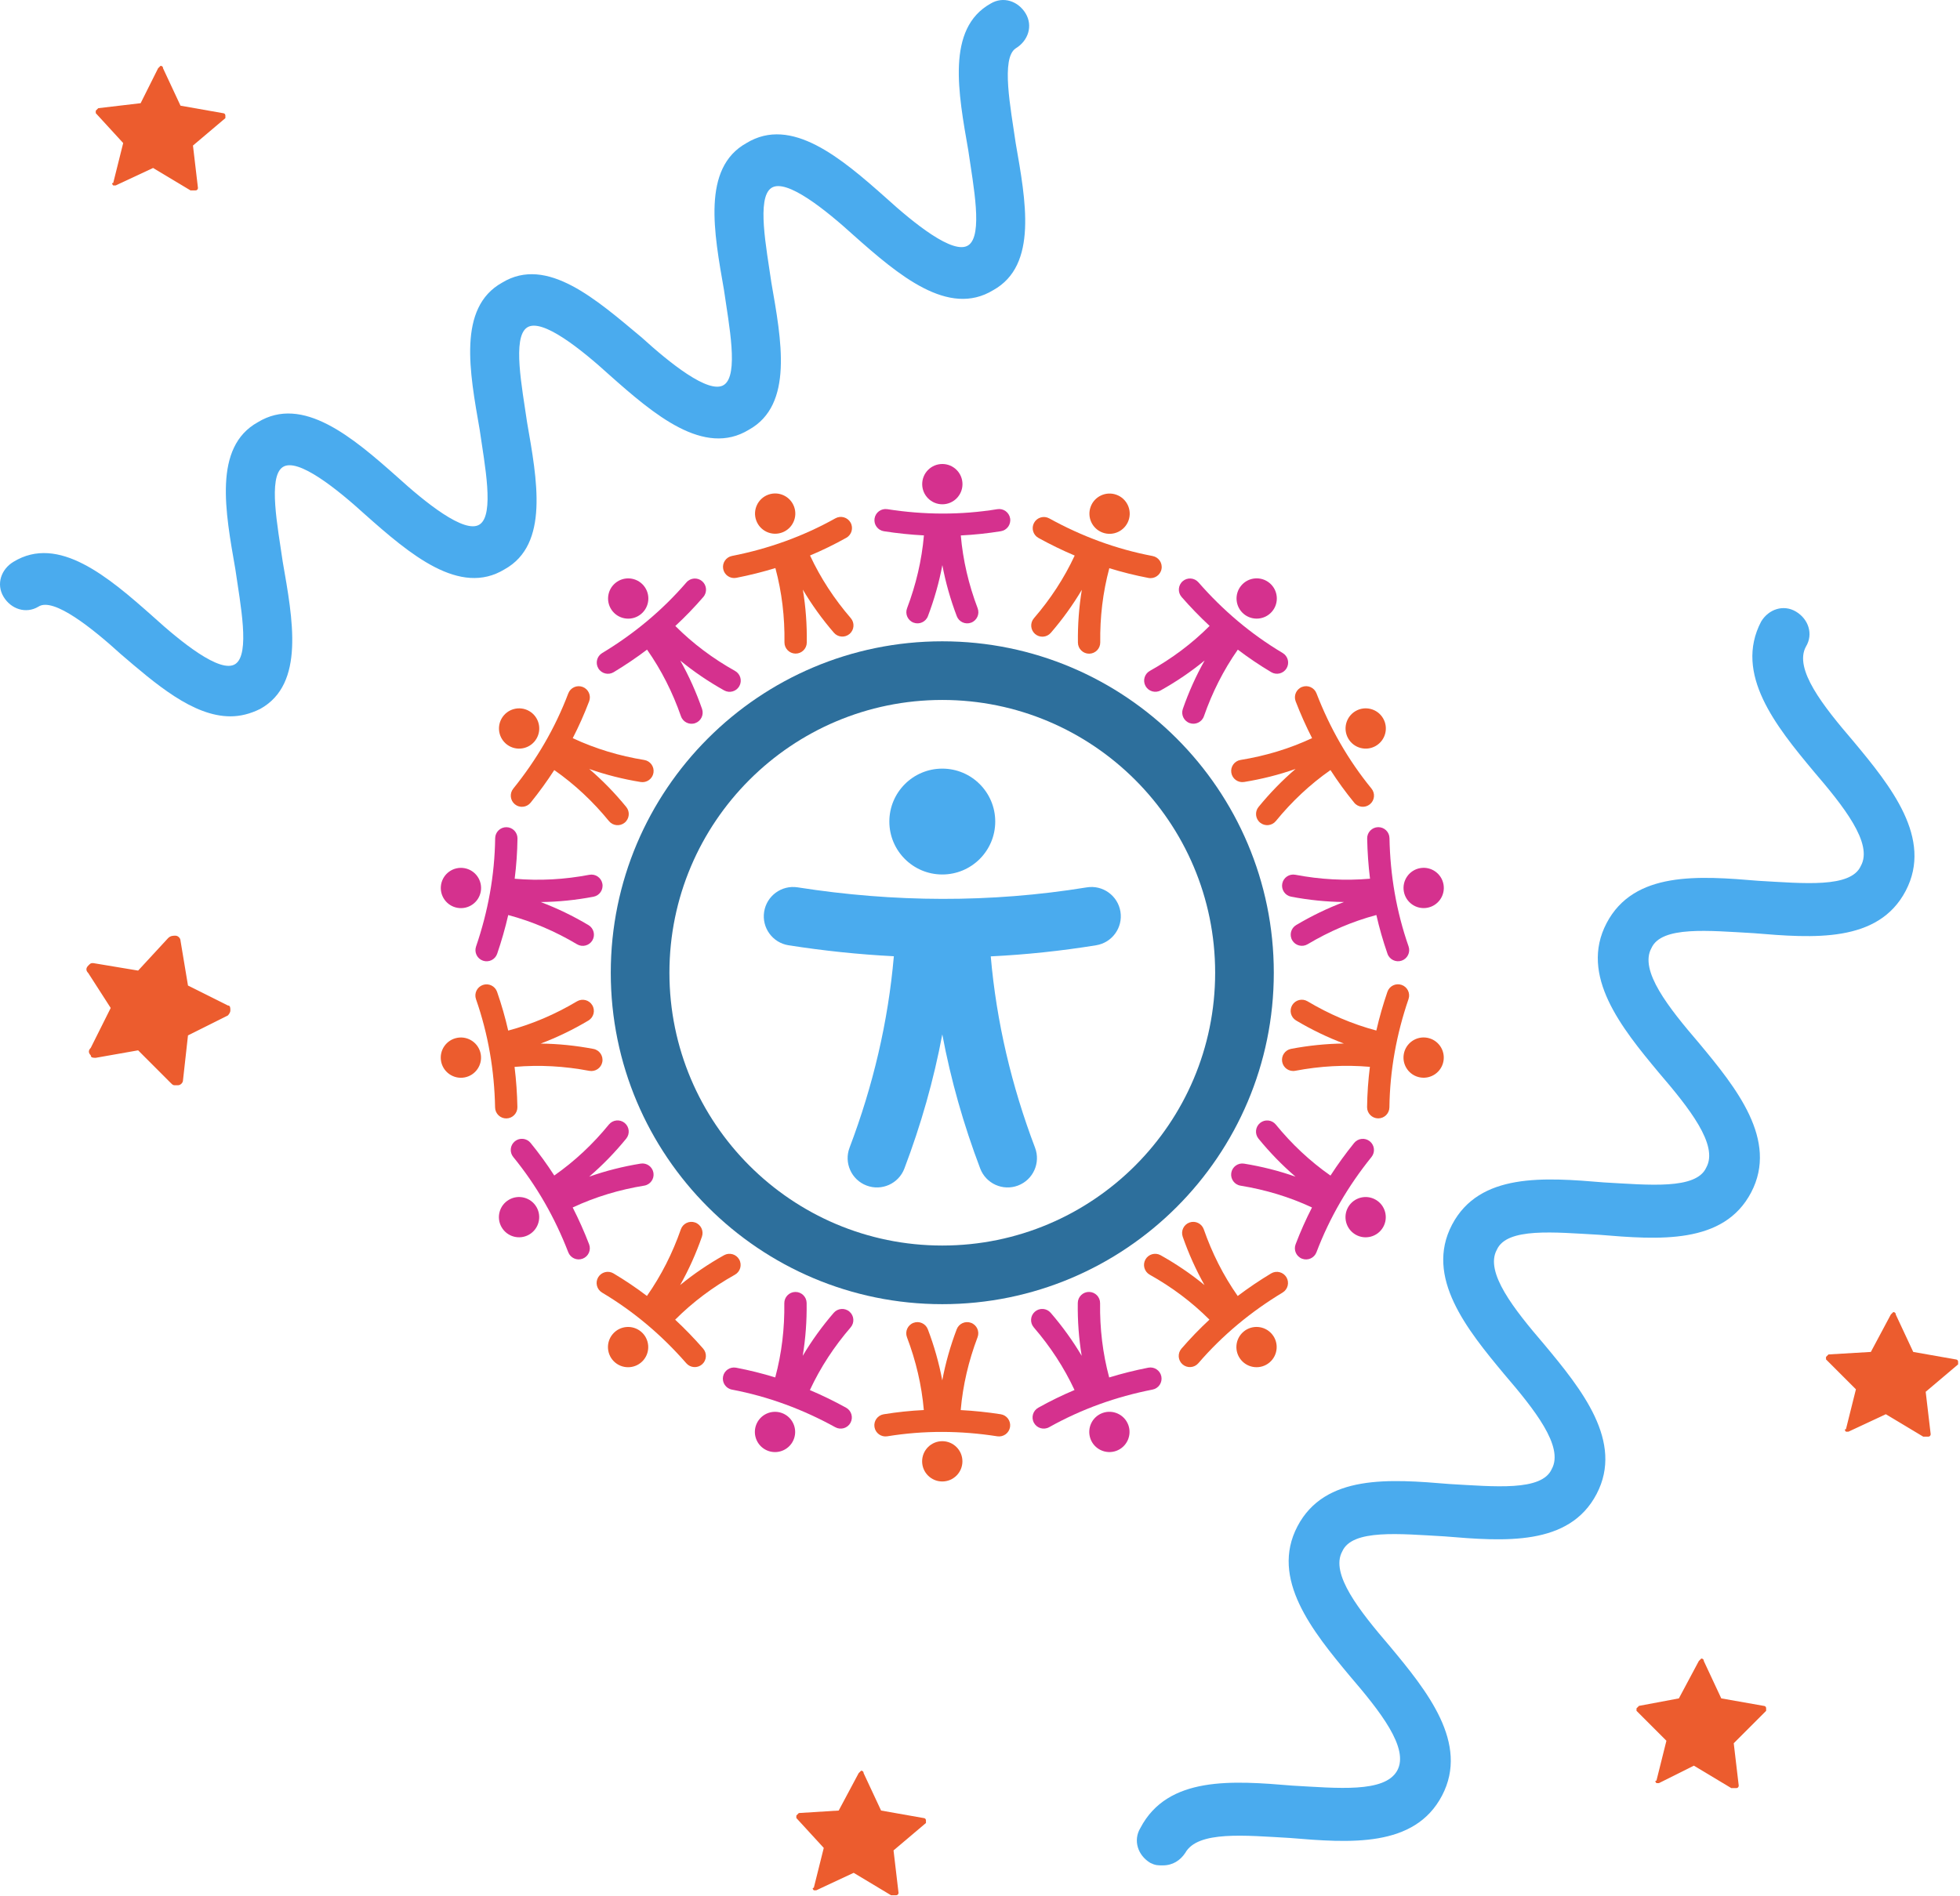 <svg width="587" height="568" viewBox="0 0 587 568" fill="none" xmlns="http://www.w3.org/2000/svg">
<path d="M560.303 404.995L566.277 393.797L567.021 393.052C567.021 393.052 567.766 393.052 567.766 393.797L572.995 404.995L585.688 407.234C585.688 407.234 586.433 407.234 586.433 407.979V408.724L576.725 416.937L578.219 429.63C578.219 429.63 578.219 430.375 577.475 430.375H576.73H575.985L564.787 423.656L553.589 428.885H552.845C552.845 428.885 552.1 428.141 552.845 428.141L555.829 416.193L546.871 407.234V406.489L547.615 405.745L560.303 404.995Z" fill="#EC5C2E"/>
<path d="M70.489 198.915C74.969 195.93 71.984 180.993 70.489 170.54C67.505 153.368 63.771 133.952 77.208 126.488C90.646 118.274 105.583 130.967 119.02 142.915C127.234 150.383 139.182 160.087 143.66 157.103C148.139 154.118 145.155 139.181 143.66 128.728C140.676 111.556 136.941 92.14 150.379 84.676C163.816 76.462 178.754 89.905 192.191 101.103C200.405 108.571 212.352 118.275 216.831 115.291C221.31 112.306 218.326 97.369 216.831 86.916C213.847 69.744 210.112 50.328 223.55 42.864C236.987 34.65 251.925 47.343 265.362 59.291C273.575 66.759 285.523 76.463 290.002 73.479C294.481 70.494 291.497 55.557 290.002 45.104C287.017 27.932 283.283 8.516 296.721 1.052C300.455 -1.188 304.934 0.307 307.174 4.036C309.413 7.771 307.919 12.25 304.189 14.489C299.71 17.474 302.695 32.411 304.189 42.864C307.174 60.036 310.908 79.452 297.47 86.916C284.033 95.13 269.096 82.437 255.659 70.489C247.445 63.021 235.497 53.317 231.019 56.301C226.54 59.285 229.524 74.223 231.019 84.676C234.003 101.848 237.737 121.264 224.3 128.728C210.862 136.942 195.925 124.249 182.488 112.301C174.274 104.833 162.326 95.129 157.848 98.113C153.369 101.097 156.353 116.035 157.848 126.488C160.832 143.66 164.567 163.076 151.129 170.54C137.692 178.754 122.754 166.061 109.317 154.113C101.103 146.645 89.156 136.941 84.677 139.925C80.198 142.91 83.182 157.847 84.677 168.3C87.661 185.472 91.396 204.888 77.958 212.352C74.974 213.847 71.984 214.592 69 214.592C57.802 214.592 46.598 204.883 36.145 195.925C27.931 188.456 15.984 178.753 11.505 181.737C7.771 183.977 3.291 182.482 1.052 178.753C-1.188 175.018 0.307 170.539 4.036 168.3C17.474 160.086 32.411 172.779 45.848 184.726C54.062 192.195 66.01 201.904 70.488 198.914L70.489 198.915Z" fill="#4AABEE"/>
<path d="M387.076 534.915C400.513 535.659 414.701 537.154 418.436 530.435C422.17 523.717 413.207 512.514 404.248 502.061C393.05 488.623 380.352 472.941 388.565 457.258C396.779 441.575 416.191 443.07 434.112 444.565C447.549 445.31 461.737 446.805 464.727 440.086C468.461 433.367 459.498 422.165 450.539 411.712C439.341 398.274 426.643 382.592 434.856 366.909C443.07 351.226 462.481 352.721 480.403 354.216C493.84 354.961 508.028 356.456 511.017 349.737C514.752 343.018 505.788 331.816 496.829 321.362C485.632 307.925 472.933 292.242 481.147 276.56C489.36 260.877 508.772 262.372 526.693 263.867C540.131 264.612 554.319 266.107 557.308 259.388C561.042 252.669 552.079 241.467 543.12 231.013C531.922 217.576 519.224 201.893 527.437 186.211C529.677 182.476 534.156 180.981 537.89 183.226C541.625 185.466 543.12 189.945 540.875 193.679C537.14 200.398 546.104 211.601 555.063 222.054C566.261 235.491 578.959 251.174 570.746 266.857C562.532 282.539 543.12 281.045 525.199 279.549C511.762 278.804 497.574 277.31 494.584 284.028C490.85 290.747 499.813 301.95 508.772 312.403C519.97 325.84 532.668 341.523 524.455 357.206C516.241 372.888 496.83 371.394 478.908 369.898C465.471 369.154 451.283 367.659 448.294 374.378C444.559 381.096 453.523 392.299 462.482 402.752C473.679 416.19 486.378 431.872 478.164 447.555C469.951 463.238 450.539 461.743 432.618 460.248C419.18 459.503 404.992 458.008 402.003 464.727C398.268 471.446 407.232 482.648 416.191 493.101C427.389 506.539 440.087 522.221 431.874 537.904C423.66 553.587 404.248 552.092 386.327 550.597C372.89 549.852 358.702 548.357 354.967 555.076C353.472 557.316 351.232 558.81 348.248 558.81C346.753 558.81 346.008 558.81 344.514 558.066C340.779 555.826 339.284 551.347 341.529 547.613C349.743 531.93 369.155 533.425 387.076 534.915H387.076Z" fill="#4AABEE"/>
<path d="M47.343 20.46L48.087 19.715C48.087 19.715 48.832 19.715 48.832 20.46L54.062 31.658L66.754 33.898C66.754 33.898 67.499 33.898 67.499 34.642V35.387L57.791 43.601L59.285 56.293C59.285 56.293 59.285 57.038 58.541 57.038H57.796H57.051L45.853 50.319L34.655 55.548H33.911C33.911 55.548 33.166 54.804 33.911 54.804L36.895 42.856L28.681 33.897V33.153L29.426 32.408L42.119 30.913L47.343 20.46Z" fill="#EC5C2E"/>
<path d="M251.183 542.381L257.157 531.183L257.901 530.439C257.901 530.439 258.646 530.439 258.646 531.183L263.875 542.381L276.568 544.621C276.568 544.621 277.313 544.621 277.313 545.366V546.11L267.605 554.324L269.099 567.017C269.099 567.017 269.099 567.762 268.355 567.762H267.61H266.865L255.667 561.043L244.469 566.272H243.725C243.725 566.272 242.98 565.527 243.725 565.527L246.709 553.579L238.495 544.621V543.876L239.24 543.131L251.183 542.381Z" fill="#EC5C2E"/>
<path d="M502.809 508.781L508.783 497.583L509.528 496.839C509.528 496.839 510.273 496.839 510.273 497.583L515.502 508.781L528.195 511.021C528.195 511.021 528.94 511.021 528.94 511.766V512.51L519.236 522.219L520.731 534.911C520.731 534.911 520.731 535.656 519.987 535.656H519.242H518.497L507.299 528.937L496.835 534.167H496.091C496.091 534.167 495.346 533.422 496.091 533.422L499.075 521.474L490.117 512.516V511.771L490.861 511.026L502.809 508.781Z" fill="#EC5C2E"/>
<path d="M26.436 289.261C27.181 288.517 27.181 288.517 27.931 288.517L41.368 290.756L50.327 281.048C51.071 280.303 51.821 280.303 52.566 280.303C53.311 280.303 54.061 281.048 54.061 281.798L56.301 295.235L68.248 301.209C68.993 301.209 68.993 301.954 68.993 302.704C68.993 303.449 68.248 304.199 68.248 304.199L56.301 310.173L54.806 323.61C54.806 324.355 54.061 325.105 53.311 325.105H52.566C51.821 325.105 51.821 325.105 51.071 324.36L41.368 314.647L28.676 316.886C27.931 316.886 27.181 316.886 27.181 316.141C26.436 315.397 26.436 314.647 27.181 313.902L33.155 301.954L26.436 291.501C25.691 290.756 25.691 290.006 26.436 289.261L26.436 289.261Z" fill="#EC5C2E"/>
<path fill-rule="evenodd" clip-rule="evenodd" d="M282.205 192.116C227.407 192.116 182.919 236.606 182.919 291.402C182.919 346.197 227.409 390.688 282.205 390.688C337 390.688 381.49 346.197 381.49 291.402C381.49 236.606 337 192.116 282.205 192.116ZM282.205 209.683C327.305 209.683 363.925 246.302 363.925 291.403C363.925 336.503 327.306 373.123 282.205 373.123C237.105 373.123 200.485 336.504 200.485 291.403C200.485 246.303 237.104 209.683 282.205 209.683V209.683Z" fill="#2D6F9C"/>
<path fill-rule="evenodd" clip-rule="evenodd" d="M267.699 286.463C265.985 306.155 261.469 325.254 254.428 343.824C252.711 348.354 254.995 353.432 259.53 355.149C264.065 356.871 269.138 354.582 270.855 350.052C275.84 336.907 279.651 323.515 282.208 309.861C284.766 323.515 288.577 336.907 293.562 350.052C295.279 354.582 300.352 356.871 304.887 355.149C309.421 353.431 311.706 348.353 309.988 343.824C302.95 325.264 298.435 306.176 296.72 286.499C307.242 285.984 317.769 284.879 328.296 283.169C333.079 282.39 336.335 277.872 335.558 273.09C334.779 268.303 330.261 265.049 325.479 265.828C296.612 270.515 267.751 270.334 238.887 265.821C234.1 265.071 229.601 268.35 228.853 273.142C228.105 277.932 231.387 282.428 236.174 283.176C246.685 284.822 257.191 285.923 267.703 286.461L267.699 286.463Z" fill="#4AABEE"/>
<path fill-rule="evenodd" clip-rule="evenodd" d="M298.063 246.112C298.063 254.87 290.963 261.967 282.206 261.967C273.449 261.967 266.349 254.87 266.349 246.112C266.349 237.355 273.449 230.255 282.206 230.255C290.963 230.255 298.063 237.355 298.063 246.112Z" fill="#4AABEE"/>
<path fill-rule="evenodd" clip-rule="evenodd" d="M276.705 160.387C276.053 167.878 274.333 175.147 271.656 182.213C271.001 183.937 271.87 185.869 273.595 186.522C275.319 187.177 277.251 186.307 277.903 184.583C279.801 179.581 281.25 174.487 282.224 169.29C283.2 174.487 284.648 179.581 286.544 184.583C287.199 186.307 289.133 187.179 290.857 186.522C292.582 185.869 293.453 183.937 292.796 182.213C290.119 175.151 288.402 167.887 287.749 160.402C291.75 160.204 295.756 159.785 299.76 159.135C301.584 158.837 302.82 157.12 302.525 155.298C302.227 153.478 300.51 152.237 298.688 152.535C287.708 154.321 276.724 154.25 265.742 152.533C263.918 152.249 262.208 153.495 261.922 155.319C261.639 157.144 262.884 158.854 264.709 159.14C268.707 159.764 272.704 160.18 276.708 160.39L276.705 160.387Z" fill="#D5318E"/>
<path fill-rule="evenodd" clip-rule="evenodd" d="M288.253 145.033C288.253 148.365 285.552 151.068 282.22 151.068C278.888 151.068 276.188 148.365 276.188 145.033C276.188 141.701 278.888 139 282.22 139C285.552 139 288.253 141.701 288.253 145.033Z" fill="#D5318E"/>
<path fill-rule="evenodd" clip-rule="evenodd" d="M392.959 221.12C386.145 224.3 378.991 226.446 371.531 227.658C369.711 227.956 368.47 229.673 368.768 231.493C369.066 233.317 370.783 234.553 372.603 234.255C377.885 233.398 383.02 232.107 388.008 230.352C383.997 233.791 380.305 237.595 376.921 241.739C375.756 243.165 375.968 245.273 377.395 246.44C378.826 247.607 380.931 247.393 382.101 245.966C386.878 240.117 392.309 234.996 398.465 230.688C400.638 234.058 403.003 237.318 405.57 240.459C406.735 241.891 408.845 242.103 410.271 240.933C411.703 239.769 411.915 237.663 410.745 236.232C403.707 227.615 398.28 218.067 394.273 207.697C393.611 205.975 391.672 205.115 389.95 205.782C388.229 206.449 387.373 208.383 388.038 210.105C389.496 213.882 391.132 217.552 392.954 221.12L392.959 221.12Z" fill="#EC5C2E"/>
<path fill-rule="evenodd" clip-rule="evenodd" d="M414.238 215.212C415.905 218.096 414.915 221.788 412.028 223.455C409.146 225.118 405.452 224.132 403.79 221.245C402.122 218.361 403.113 214.669 406 213.002C408.882 211.339 412.575 212.33 414.238 215.212Z" fill="#EC5C2E"/>
<path fill-rule="evenodd" clip-rule="evenodd" d="M202.204 395.334C207.52 390.013 213.51 385.552 220.102 381.86C221.71 380.96 222.289 378.921 221.386 377.309C220.486 375.701 218.447 375.122 216.835 376.025C212.167 378.64 207.784 381.61 203.697 384.963C206.293 380.357 208.456 375.523 210.218 370.473C210.825 368.732 209.908 366.822 208.165 366.214C206.419 365.607 204.514 366.529 203.907 368.27C201.418 375.398 198.064 382.067 193.751 388.224C190.56 385.799 187.22 383.546 183.734 381.47C182.15 380.526 180.097 381.05 179.151 382.634C178.208 384.218 178.727 386.271 180.311 387.217C189.871 392.909 198.24 400.021 205.55 408.397C206.762 409.785 208.875 409.931 210.266 408.718C211.654 407.506 211.8 405.393 210.587 404.003C207.927 400.954 205.136 398.063 202.201 395.333L202.204 395.334Z" fill="#EC5C2E"/>
<path fill-rule="evenodd" clip-rule="evenodd" d="M184.23 408.168C181.679 406.027 181.348 402.216 183.489 399.666C185.626 397.115 189.436 396.784 191.987 398.925C194.538 401.061 194.869 404.872 192.733 407.423C190.592 409.974 186.781 410.307 184.23 408.169L184.23 408.168Z" fill="#EC5C2E"/>
<path fill-rule="evenodd" clip-rule="evenodd" d="M152.208 274.116C159.474 276.06 166.333 279.016 172.828 282.881C174.412 283.824 176.465 283.3 177.41 281.716C178.354 280.133 177.83 278.077 176.246 277.134C171.649 274.4 166.884 272.087 161.936 270.227C167.221 270.17 172.494 269.627 177.749 268.629C179.559 268.284 180.75 266.533 180.404 264.721C180.064 262.908 178.311 261.715 176.498 262.06C169.079 263.47 161.629 263.901 154.141 263.244C154.644 259.267 154.927 255.249 154.982 251.19C155.006 249.347 153.527 247.827 151.683 247.803C149.84 247.779 148.321 249.254 148.297 251.102C148.147 262.227 146.17 273.03 142.571 283.55C141.973 285.296 142.905 287.197 144.653 287.794C146.399 288.392 148.299 287.461 148.897 285.715C150.209 281.885 151.314 278.02 152.21 274.117L152.208 274.116Z" fill="#D5318E"/>
<path fill-rule="evenodd" clip-rule="evenodd" d="M132.106 264.965C132.682 261.687 135.814 259.494 139.096 260.073C142.373 260.649 144.567 263.781 143.988 267.063C143.412 270.34 140.28 272.534 136.998 271.955C133.72 271.379 131.527 268.247 132.106 264.965Z" fill="#D5318E"/>
<path fill-rule="evenodd" clip-rule="evenodd" d="M232.221 170.171C234.171 177.433 235.04 184.852 234.938 192.409C234.914 194.253 236.393 195.77 238.237 195.796C240.08 195.82 241.6 194.341 241.623 192.497C241.695 187.148 241.314 181.865 240.452 176.647C243.143 181.199 246.246 185.491 249.738 189.54C250.943 190.94 253.055 191.097 254.453 189.892C255.849 188.687 256.006 186.574 254.801 185.176C249.871 179.458 245.774 173.221 242.597 166.409C246.291 164.856 249.914 163.091 253.455 161.11C255.063 160.209 255.642 158.171 254.739 156.558C253.839 154.951 251.8 154.372 250.19 155.274C240.48 160.707 230.134 164.399 219.228 166.542C217.416 166.897 216.235 168.654 216.592 170.465C216.947 172.275 218.704 173.456 220.514 173.101C224.485 172.32 228.383 171.346 232.215 170.172L232.221 170.171Z" fill="#EC5C2E"/>
<path fill-rule="evenodd" clip-rule="evenodd" d="M230.093 148.186C233.22 147.05 236.685 148.664 237.824 151.794C238.965 154.921 237.35 158.386 234.218 159.525C231.091 160.666 227.626 159.051 226.487 155.919C225.346 152.792 226.961 149.327 230.093 148.186V148.186Z" fill="#EC5C2E"/>
<path fill-rule="evenodd" clip-rule="evenodd" d="M370.68 388.237C366.365 382.077 363.011 375.406 360.52 368.268C359.913 366.527 358.007 365.608 356.266 366.215C354.525 366.823 353.603 368.728 354.211 370.474C355.973 375.523 358.138 380.358 360.732 384.964C356.645 381.609 352.26 378.639 347.594 376.026C345.982 375.126 343.943 375.697 343.043 377.31C342.145 378.917 342.719 380.956 344.329 381.859C350.919 385.55 356.904 390.009 362.213 395.322C359.274 398.047 356.478 400.946 353.825 404.018C352.622 405.414 352.777 407.524 354.172 408.729C355.573 409.934 357.683 409.777 358.888 408.381C366.155 399.955 374.612 392.948 384.131 387.206C385.708 386.253 386.218 384.198 385.265 382.617C384.312 381.04 382.257 380.53 380.676 381.483C377.21 383.572 373.879 385.822 370.682 388.237L370.68 388.237Z" fill="#EC5C2E"/>
<path fill-rule="evenodd" clip-rule="evenodd" d="M380.198 408.162C377.647 410.303 373.836 409.967 371.7 407.416C369.559 404.866 369.89 401.06 372.44 398.918C374.991 396.777 378.802 397.113 380.943 399.664C383.084 402.215 382.748 406.021 380.197 408.162H380.198Z" fill="#EC5C2E"/>
<path fill-rule="evenodd" clip-rule="evenodd" d="M193.784 194.61C198.104 200.769 201.455 207.44 203.944 214.578C204.552 216.319 206.462 217.241 208.203 216.631C209.944 216.024 210.866 214.118 210.258 212.377C208.496 207.328 206.331 202.488 203.737 197.887C207.822 201.24 212.209 204.21 216.875 206.823C218.482 207.723 220.521 207.151 221.424 205.539C222.324 203.931 221.752 201.893 220.14 200.99C213.55 197.303 207.565 192.842 202.251 187.526C205.195 184.802 207.991 181.906 210.64 178.833C211.845 177.433 211.687 175.322 210.292 174.117C208.896 172.912 206.781 173.069 205.581 174.465C198.314 182.891 189.854 189.898 180.337 195.64C178.756 196.593 178.249 198.648 179.204 200.23C180.156 201.811 182.212 202.316 183.793 201.364C187.256 199.275 190.588 197.024 193.785 194.609L193.784 194.61Z" fill="#D5318E"/>
<path fill-rule="evenodd" clip-rule="evenodd" d="M184.267 174.678C186.817 172.536 190.623 172.872 192.765 175.423C194.906 177.974 194.57 181.78 192.019 183.921C189.469 186.062 185.662 185.727 183.521 183.176C181.38 180.625 181.716 176.819 184.267 174.678Z" fill="#D5318E"/>
<path fill-rule="evenodd" clip-rule="evenodd" d="M321.86 166.423C318.686 173.242 314.584 179.484 309.65 185.205C308.445 186.601 308.602 188.716 309.997 189.921C311.393 191.126 313.508 190.969 314.713 189.573C318.207 185.519 321.31 181.227 323.999 176.681C323.139 181.894 322.756 187.177 322.827 192.526C322.854 194.369 324.371 195.848 326.214 195.825C328.058 195.801 329.537 194.281 329.513 192.438C329.413 184.885 330.282 177.474 332.228 170.214C336.058 171.398 339.968 172.375 343.953 173.134C345.765 173.48 347.518 172.286 347.861 170.474C348.206 168.664 347.013 166.913 345.201 166.568C334.271 164.489 323.973 160.664 314.239 155.293C312.624 154.402 310.588 154.993 309.697 156.608C308.806 158.223 309.397 160.259 311.012 161.15C314.553 163.103 318.168 164.865 321.855 166.425L321.86 166.423Z" fill="#EC5C2E"/>
<path fill-rule="evenodd" clip-rule="evenodd" d="M334.366 148.217C337.498 149.353 339.113 152.818 337.974 155.948C336.833 159.08 333.368 160.695 330.241 159.554C327.109 158.418 325.494 154.952 326.635 151.823C327.771 148.691 331.236 147.076 334.366 148.217H334.366Z" fill="#EC5C2E"/>
<path fill-rule="evenodd" clip-rule="evenodd" d="M287.723 422.417C288.375 414.927 290.093 407.658 292.772 400.591C293.425 398.867 292.558 396.935 290.833 396.283C289.107 395.628 287.177 396.497 286.52 398.221C284.624 403.223 283.174 408.318 282.2 413.514C281.225 408.317 279.78 403.223 277.879 398.221C277.227 396.497 275.295 395.625 273.571 396.283C271.846 396.935 270.975 398.867 271.627 400.591C274.307 407.653 276.024 414.917 276.676 422.402C272.67 422.6 268.667 423.019 264.661 423.669C262.841 423.967 261.6 425.684 261.898 427.506C262.196 429.326 263.913 430.567 265.733 430.269C276.717 428.483 287.696 428.554 298.681 430.272C300.505 430.555 302.215 429.309 302.499 427.485C302.785 425.661 301.537 423.95 299.712 423.665C295.713 423.041 291.717 422.624 287.718 422.414L287.723 422.417Z" fill="#EC5C2E"/>
<path fill-rule="evenodd" clip-rule="evenodd" d="M288.235 437.77C288.235 441.102 285.534 443.802 282.202 443.802C278.87 443.802 276.167 441.102 276.167 437.77C276.167 434.438 278.87 431.734 282.202 431.734C285.534 431.734 288.235 434.438 288.235 437.77Z" fill="#EC5C2E"/>
<path fill-rule="evenodd" clip-rule="evenodd" d="M171.511 361.72C178.325 358.538 185.48 356.395 192.937 355.178C194.757 354.885 195.998 353.163 195.7 351.343C195.402 349.524 193.685 348.283 191.865 348.581C186.588 349.438 181.448 350.731 176.463 352.486C180.473 349.045 184.163 345.241 187.545 341.099C188.712 339.668 188.498 337.563 187.071 336.393C185.64 335.229 183.534 335.441 182.365 336.867C177.587 342.719 172.159 347.837 166 352.146C163.828 348.776 161.463 345.518 158.898 342.374C157.731 340.947 155.623 340.731 154.192 341.9C152.765 343.067 152.548 345.175 153.718 346.602C160.756 355.224 166.183 364.769 170.19 375.139C170.857 376.861 172.791 377.716 174.513 377.052C176.235 376.39 177.09 374.453 176.425 372.731C174.97 368.954 173.331 365.281 171.512 361.716L171.511 361.72Z" fill="#D5318E"/>
<path fill-rule="evenodd" clip-rule="evenodd" d="M150.226 367.634C148.559 364.752 149.55 361.058 152.436 359.396C155.318 357.729 159.012 358.719 160.68 361.601C162.342 364.485 161.351 368.177 158.469 369.845C155.585 371.512 151.894 370.521 150.226 367.634V367.634Z" fill="#D5318E"/>
<path fill-rule="evenodd" clip-rule="evenodd" d="M165.999 230.687C172.163 235 177.596 240.121 182.376 245.972C183.543 247.403 185.651 247.615 187.082 246.446C188.509 245.281 188.725 243.171 187.556 241.745C184.172 237.603 180.485 233.799 176.469 230.358C181.456 232.113 186.593 233.404 191.874 234.264C193.694 234.561 195.411 233.32 195.709 231.501C196.006 229.676 194.765 227.959 192.946 227.664C185.491 226.452 178.341 224.31 171.53 221.133C173.363 217.565 175.002 213.888 176.441 210.094C177.096 208.37 176.229 206.438 174.502 205.781C172.778 205.129 170.846 205.995 170.193 207.725C166.247 218.126 160.695 227.602 153.715 236.255C152.557 237.693 152.784 239.796 154.22 240.956C155.653 242.114 157.761 241.888 158.919 240.451C161.46 237.303 163.823 234.049 165.999 230.686L165.999 230.687Z" fill="#EC5C2E"/>
<path fill-rule="evenodd" clip-rule="evenodd" d="M150.244 215.218C151.912 212.334 155.601 211.343 158.488 213.008C161.37 214.67 162.36 218.364 160.693 221.246C159.031 224.131 155.337 225.121 152.455 223.457C149.57 221.794 148.58 218.1 150.245 215.218H150.244Z" fill="#EC5C2E"/>
<path fill-rule="evenodd" clip-rule="evenodd" d="M412.202 308.718C404.935 306.774 398.076 303.818 391.581 299.953C389.998 299.01 387.945 299.534 386.999 301.118C386.056 302.702 386.58 304.755 388.164 305.7C392.76 308.434 397.526 310.747 402.473 312.607C397.188 312.664 391.915 313.207 386.661 314.205C384.851 314.55 383.66 316.301 384.005 318.113C384.346 319.926 386.099 321.119 387.911 320.774C395.33 319.364 402.78 318.93 410.268 319.59C409.766 323.567 409.482 327.583 409.427 331.644C409.404 333.488 410.883 335.005 412.726 335.031C414.569 335.055 416.089 333.576 416.113 331.732C416.263 320.607 418.24 309.801 421.838 299.284C422.436 297.538 421.505 295.637 419.757 295.04C418.011 294.442 416.11 295.373 415.513 297.119C414.2 300.949 413.095 304.814 412.2 308.718L412.202 308.718Z" fill="#EC5C2E"/>
<path fill-rule="evenodd" clip-rule="evenodd" d="M432.304 317.869C431.727 321.147 428.596 323.34 425.314 322.761C422.036 322.185 419.843 319.051 420.422 315.771C420.998 312.494 424.13 310.298 427.412 310.879C430.689 311.455 432.883 314.587 432.304 317.869Z" fill="#EC5C2E"/>
<path fill-rule="evenodd" clip-rule="evenodd" d="M362.266 187.501C356.95 192.824 350.96 197.287 344.368 200.976C342.756 201.874 342.182 203.913 343.084 205.525C343.982 207.133 346.021 207.712 347.633 206.809C352.301 204.196 356.684 201.227 360.771 197.871C358.175 202.477 356.012 207.312 354.25 212.361C353.643 214.102 354.564 216.012 356.305 216.62C358.046 217.227 359.956 216.31 360.564 214.564C363.05 207.436 366.401 200.767 370.714 194.61C373.906 197.035 377.245 199.288 380.732 201.365C382.316 202.308 384.371 201.789 385.314 200.205C386.26 198.616 385.738 196.566 384.154 195.622C374.594 189.928 366.225 182.816 358.915 174.44C357.703 173.051 355.59 172.906 354.2 174.118C352.811 175.333 352.666 177.448 353.878 178.836C356.541 181.885 359.334 184.774 362.266 187.501L362.266 187.501Z" fill="#D5318E"/>
<path fill-rule="evenodd" clip-rule="evenodd" d="M380.241 174.668C382.791 176.809 383.125 180.615 380.986 183.166C378.845 185.717 375.034 186.05 372.484 183.912C369.933 181.77 369.602 177.96 371.743 175.409C373.884 172.858 377.69 172.527 380.241 174.668L380.241 174.668Z" fill="#D5318E"/>
<path fill-rule="evenodd" clip-rule="evenodd" d="M242.549 416.424C245.724 409.609 249.825 403.367 254.76 397.641C255.965 396.246 255.808 394.135 254.412 392.93C253.012 391.725 250.901 391.882 249.696 393.278C246.202 397.332 243.099 401.624 240.405 406.17C241.27 400.957 241.649 395.672 241.577 390.325C241.553 388.482 240.036 387.003 238.193 387.027C236.345 387.05 234.87 388.57 234.894 390.413C234.994 397.966 234.125 405.377 232.177 412.634C228.349 411.453 224.439 410.476 220.454 409.719C218.641 409.374 216.888 410.567 216.545 412.375C216.2 414.187 217.393 415.94 219.206 416.283C230.135 418.362 240.433 422.187 250.163 427.553C251.777 428.444 253.814 427.858 254.705 426.241C255.595 424.626 255.009 422.59 253.392 421.699C249.848 419.746 246.235 417.983 242.549 416.421L242.549 416.424Z" fill="#D5318E"/>
<path fill-rule="evenodd" clip-rule="evenodd" d="M230.044 434.636C226.917 433.5 225.302 430.034 226.438 426.902C227.579 423.775 231.044 422.16 234.171 423.296C237.299 424.437 238.918 427.902 237.777 431.03C236.637 434.157 233.176 435.776 230.044 434.636Z" fill="#D5318E"/>
<path fill-rule="evenodd" clip-rule="evenodd" d="M154.11 319.607C161.6 318.948 169.055 319.379 176.481 320.791C178.291 321.131 180.042 319.941 180.387 318.131C180.732 316.318 179.539 314.565 177.727 314.222C172.472 313.224 167.204 312.681 161.917 312.624C166.863 310.764 171.632 308.451 176.226 305.717C177.81 304.772 178.334 302.719 177.386 301.135C176.443 299.546 174.392 299.027 172.804 299.97C166.316 303.836 159.459 306.789 152.202 308.732C151.314 304.824 150.204 300.951 148.87 297.119C148.263 295.378 146.352 294.456 144.611 295.064C142.87 295.671 141.949 297.576 142.556 299.317C146.219 309.823 148.06 320.655 148.274 331.768C148.308 333.612 149.835 335.081 151.678 335.045C153.526 335.007 154.993 333.481 154.955 331.637C154.877 327.591 154.595 323.58 154.105 319.605L154.11 319.607Z" fill="#EC5C2E"/>
<path fill-rule="evenodd" clip-rule="evenodd" d="M132.093 317.882C131.512 314.6 133.706 311.47 136.985 310.891C140.263 310.31 143.395 312.504 143.976 315.783C144.552 319.061 142.361 322.193 139.084 322.774C135.802 323.35 132.672 321.159 132.093 317.882Z" fill="#EC5C2E"/>
<path fill-rule="evenodd" clip-rule="evenodd" d="M398.465 352.166C392.301 347.853 386.866 342.732 382.086 336.876C380.922 335.449 378.816 335.237 377.385 336.402C375.958 337.569 375.741 339.676 376.911 341.108C380.295 345.25 383.982 349.053 387.993 352.495C383.008 350.74 377.869 349.446 372.59 348.589C370.771 348.291 369.049 349.532 368.756 351.352C368.458 353.171 369.694 354.893 371.519 355.186C378.974 356.401 386.123 358.542 392.93 361.722C391.101 365.287 389.46 368.967 388.019 372.761C387.366 374.485 388.233 376.416 389.958 377.069C391.684 377.724 393.614 376.857 394.271 375.13C398.217 364.727 403.769 355.252 410.75 346.6C411.907 345.161 411.681 343.058 410.245 341.899C408.811 340.741 406.703 340.967 405.546 342.403C403.004 345.552 400.642 348.805 398.465 352.169L398.465 352.166Z" fill="#D5318E"/>
<path fill-rule="evenodd" clip-rule="evenodd" d="M414.22 367.64C412.552 370.525 408.863 371.515 405.976 369.851C403.094 368.183 402.104 364.494 403.766 361.607C405.433 358.725 409.123 357.735 412.009 359.402C414.894 361.064 415.882 364.758 414.22 367.64V367.64Z" fill="#D5318E"/>
<path fill-rule="evenodd" clip-rule="evenodd" d="M332.189 412.643C330.238 405.382 329.369 397.965 329.467 390.408C329.493 388.56 328.016 387.045 326.173 387.021C324.325 386.997 322.81 388.471 322.786 390.32C322.715 395.666 323.093 400.952 323.958 406.165C321.267 401.616 318.161 397.324 314.667 393.272C313.462 391.877 311.352 391.72 309.956 392.925C308.556 394.127 308.403 396.24 309.604 397.636C314.534 403.359 318.635 409.592 321.81 416.403C318.111 417.961 314.494 419.721 310.952 421.705C309.339 422.605 308.765 424.644 309.668 426.254C310.566 427.866 312.605 428.44 314.217 427.538C323.927 422.105 334.271 418.413 345.179 416.274C346.989 415.92 348.17 414.162 347.815 412.352C347.461 410.539 345.703 409.358 343.893 409.715C339.922 410.494 336.019 411.466 332.192 412.642L332.189 412.643Z" fill="#D5318E"/>
<path fill-rule="evenodd" clip-rule="evenodd" d="M334.317 434.63C331.185 435.766 327.725 434.151 326.584 431.024C325.448 427.892 327.062 424.431 330.19 423.29C333.321 422.154 336.782 423.769 337.923 426.896C339.059 430.028 337.444 433.488 334.317 434.63Z" fill="#D5318E"/>
<path fill-rule="evenodd" clip-rule="evenodd" d="M410.299 263.233C402.809 263.893 395.354 263.459 387.928 262.049C386.118 261.704 384.368 262.897 384.022 264.71C383.677 266.522 384.87 268.275 386.683 268.618C391.937 269.616 397.205 270.159 402.493 270.216C397.546 272.076 392.777 274.389 388.183 277.123C386.599 278.069 386.075 280.122 387.023 281.705C387.967 283.289 390.017 283.813 391.606 282.87C398.094 279.005 404.951 276.051 412.207 274.108C413.096 278.016 414.206 281.889 415.539 285.721C416.147 287.462 418.057 288.384 419.798 287.776C421.539 287.169 422.461 285.264 421.853 283.518C418.19 273.013 416.349 262.185 416.135 251.07C416.101 249.226 414.575 247.757 412.731 247.792C410.883 247.831 409.416 249.357 409.454 251.201C409.533 255.247 409.814 259.258 410.304 263.233L410.299 263.233Z" fill="#D5318E"/>
<path fill-rule="evenodd" clip-rule="evenodd" d="M432.316 264.952C432.897 268.234 430.704 271.364 427.424 271.943C424.147 272.524 421.015 270.328 420.434 267.051C419.857 263.774 422.049 260.639 425.326 260.061C428.608 259.484 431.738 261.675 432.316 264.952Z" fill="#D5318E"/>
</svg>
